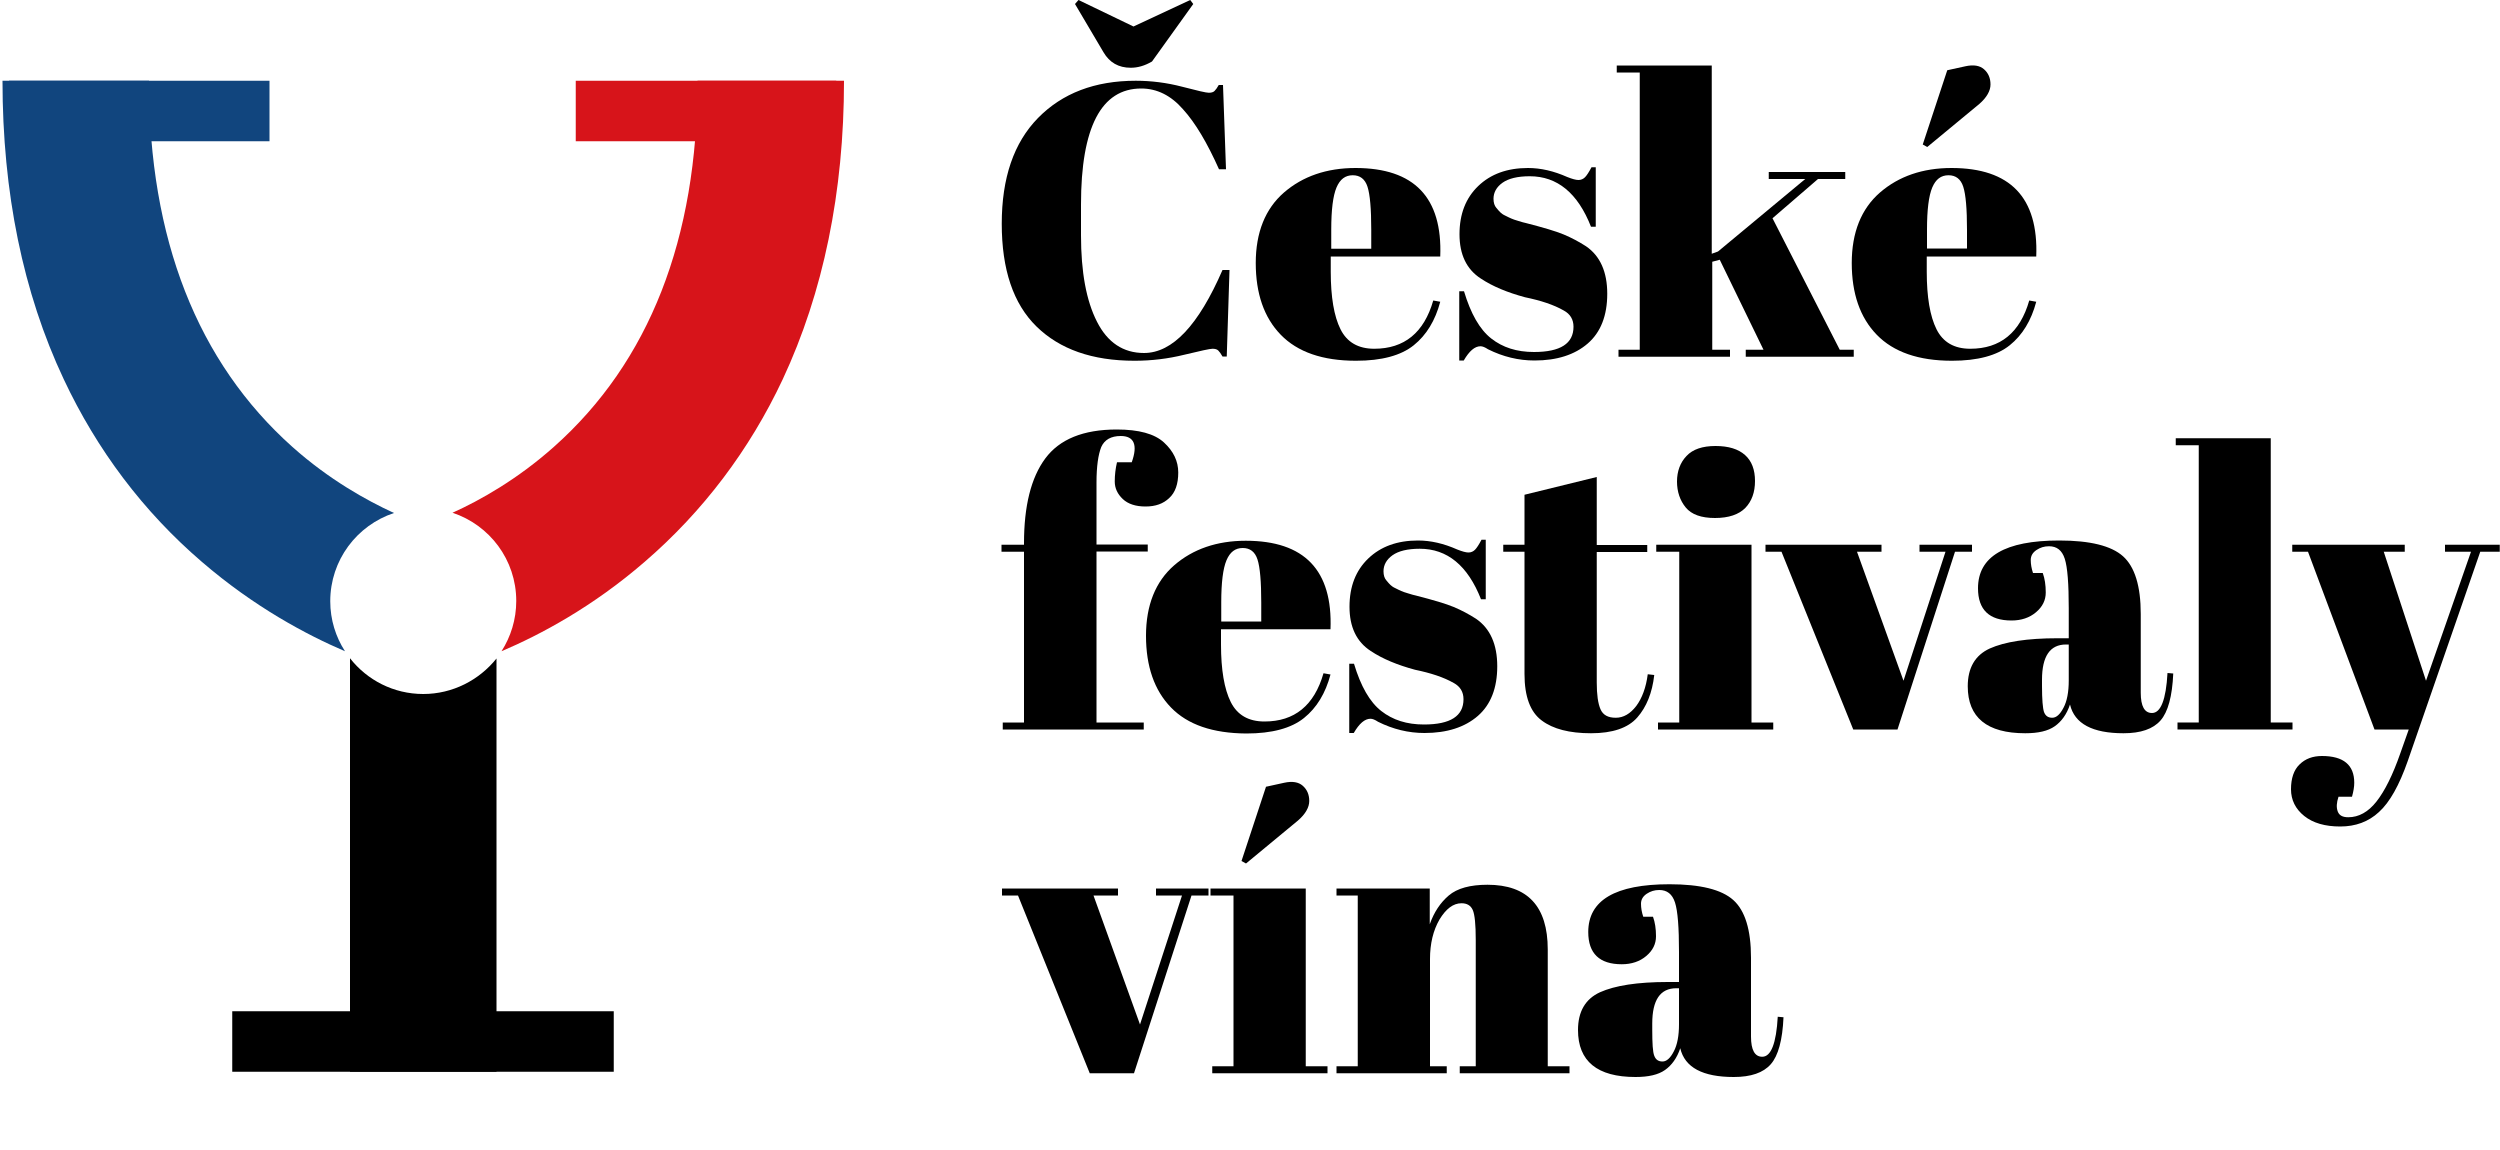 <?xml version="1.0" encoding="utf-8"?>
<!-- Generator: Adobe Illustrator 28.3.0, SVG Export Plug-In . SVG Version: 6.00 Build 0)  -->
<svg version="1.1" id="Vrstva_1" xmlns="http://www.w3.org/2000/svg" xmlns:xlink="http://www.w3.org/1999/xlink" x="0px" y="0px"
	 width="1000px" height="460px" viewBox="0 0 1000 460" style="enable-background:new 0 0 1000 460;" xml:space="preserve">
<style type="text/css">
	.st0{fill:#D7141A;}
	.st1{fill:#11457E;}
</style>
<path class="st0" d="M279,32.3c0,63.2-19.3,112.5-57.4,146.4c-14.6,13-29.5,21.4-40.6,26.4c14.8,4.9,25.5,18.8,25.5,35.3
	c0,7.4-2.2,14.3-5.9,20.1c15.5-6.6,36.4-17.7,57.3-35.8c23.3-20.1,41.9-44.7,55.2-73c16.2-34.7,24.5-74.8,24.5-119.4H279z"/>
<path class="st1" d="M132.1,240.5c0-16.5,10.7-30.4,25.5-35.3c-11.1-5.1-26-13.4-40.6-26.4C78.9,144.8,59.6,95.5,59.6,32.3H1
	c0,44.6,8.2,84.8,24.5,119.4c13.3,28.3,31.8,52.9,55.2,73c21,18.1,41.9,29.2,57.3,35.8C134.3,254.8,132.1,247.9,132.1,240.5z"/>
<path d="M169.3,277.6c-11.9,0-22.5-5.6-29.3-14.3v165.4h58.6V263.4C191.7,272,181.1,277.6,169.3,277.6z"/>
<g>
	<rect x="92.9" y="404.5" width="152.6" height="24.2"/>
</g>
<g>
	<rect x="230.3" y="32.3" class="st0" width="104.2" height="24.2"/>
</g>
<g>
	<rect x="3.6" y="32.3" class="st1" width="104.2" height="24.2"/>
</g>
<g>
	<path d="M456.5,35.4c-16,0-24.1,15.5-24.1,46.4v12.3c0,14.7,2.1,26.2,6.4,34.6c4.2,8.3,10.5,12.5,18.8,12.5
		c11.4,0,21.8-11.1,31.4-33.2h2.8l-1.1,34.6H489c-0.6-1.1-1.2-1.9-1.7-2.4c-0.5-0.5-1.3-0.7-2.3-0.7c-1,0-4.7,0.8-11.3,2.4
		c-6.5,1.6-13.1,2.4-19.9,2.4c-16.9,0-29.9-4.6-39.2-13.7c-9.3-9.1-13.9-22.8-13.9-41.1c0-18.3,4.8-32.4,14.5-42.3
		c9.7-9.9,22.7-14.9,39.1-14.9c6.3,0,12.5,0.8,18.6,2.4c6.1,1.6,9.6,2.4,10.6,2.4c1,0,1.8-0.2,2.3-0.7c0.5-0.5,1.1-1.3,1.7-2.4h1.7
		l1.2,33.7h-2.8c-4.7-10.5-9.4-18.5-14.4-24C468.4,38.2,462.8,35.4,456.5,35.4z M477.3,1.6l-16.5,23c-2.9,1.7-5.7,2.5-8.5,2.5
		c-4.9,0-8.5-2.1-10.9-6.2L430,1.6l1.4-1.6l22,10.6L476.1,0L477.3,1.6z"/>
	<path d="M512.3,133.9c-6.7-6.9-10-16.5-10-28.7s3.8-21.7,11.3-28.2c7.5-6.5,17.1-9.8,28.6-9.8c23.5,0,34.8,11.8,33.9,35.4h-43.8
		v6.1c0,10.1,1.3,17.8,3.9,23c2.6,5.2,7.1,7.8,13.5,7.8c12,0,19.9-6.4,23.6-19.3l2.8,0.5c-2,7.5-5.5,13.3-10.6,17.4
		c-5.1,4.1-12.8,6.2-23.1,6.2C529,144.3,519,140.8,512.3,133.9z M532.5,99.5h16v-7.6c0-8.4-0.5-14.1-1.5-17.2c-1-3.1-3-4.6-5.9-4.6
		c-3,0-5.1,1.6-6.5,4.9c-1.4,3.3-2.1,8.9-2.1,16.8V99.5z"/>
	<path d="M583.7,144.3v-27.8h1.9c2.7,9,6.3,15.3,10.9,18.9c4.6,3.6,10.2,5.4,17.1,5.4c10.6,0,15.8-3.4,15.8-10.1
		c0-2.9-1.3-5.1-3.9-6.5c-4-2.3-9.2-4-15.5-5.3c-7-1.9-12.9-4.3-17.7-7.5c-5.7-3.7-8.5-9.6-8.5-17.7c0-8.1,2.5-14.5,7.5-19.3
		c5-4.8,11.6-7.2,19.9-7.2c5.1,0,10.3,1.2,15.7,3.6c2,0.8,3.5,1.2,4.5,1.2c1,0,1.9-0.4,2.6-1.1c0.7-0.7,1.6-2.1,2.6-4h1.7v23.8h-1.9
		c-5.3-13.5-13.5-20.2-24.5-20.2c-4.9,0-8.5,0.9-10.9,2.6c-2.4,1.7-3.6,3.9-3.6,6.4c0,1.6,0.4,2.8,1.1,3.6c0.7,0.9,1.3,1.5,1.7,1.9
		c0.4,0.4,1.1,0.9,2,1.3c0.9,0.5,1.7,0.8,2.3,1.1c0.6,0.3,1.6,0.6,2.9,1c1.3,0.4,2.3,0.7,2.9,0.8c7,1.8,12.1,3.3,15.2,4.6
		c3.1,1.3,6.1,2.9,8.9,4.7c5.7,3.9,8.5,10.3,8.5,19c0,8.7-2.6,15.4-7.8,19.9c-5.2,4.5-12.3,6.8-21.3,6.8c-6.4,0-12.6-1.5-18.6-4.5
		c-1.2-0.8-2.2-1.2-3-1.2c-2.3,0-4.5,1.9-6.7,5.7H583.7z"/>
	<path d="M698.3,142.7v-2.8h7.1l-17.5-36l-3,0.8v35.2h7.1v2.8h-44.6v-2.8h8.5V29h-9.2v-2.8h38v75.3l2.5-0.9l34.9-29h-14.6v-2.8h30.6
		v2.8h-10.9L709,87.3l26.9,52.6h5.6v2.8H698.3z"/>
	<path d="M750.7,133.9c-6.7-6.9-10-16.5-10-28.7s3.8-21.7,11.3-28.2c7.5-6.5,17.1-9.8,28.6-9.8c23.5,0,34.8,11.8,33.9,35.4h-43.8
		v6.1c0,10.1,1.3,17.8,3.9,23c2.6,5.2,7.1,7.8,13.5,7.8c12,0,19.9-6.4,23.6-19.3l2.8,0.5c-2,7.5-5.5,13.3-10.6,17.4
		c-5.1,4.1-12.8,6.2-23.1,6.2C767.4,144.3,757.4,140.8,750.7,133.9z M769.1,57.8l9.8-29.7l7.3-1.6c3.2-0.7,5.7-0.3,7.4,1.2
		c1.7,1.5,2.6,3.5,2.6,6.1c0,2.5-1.5,5.2-4.5,7.8l-20.8,17.2L769.1,57.8z M786.8,99.5v-7.6c0-8.4-0.5-14.1-1.5-17.2
		c-1-3.1-3-4.6-5.9-4.6c-3,0-5.1,1.6-6.5,4.9c-1.4,3.3-2.1,8.9-2.1,16.8v7.6H786.8z"/>
	<path d="M448.3,174.4c-3.9,0-6.5,1.5-7.8,4.4c-1.2,3-1.9,7.7-1.9,14.2v24.8h20.5v2.8h-20.5V289h18.9v2.8h-56.4V289h8.5v-68.3h-9
		v-2.8h9v-0.6c0-14.9,2.8-26.2,8.5-33.9c5.7-7.7,15.2-11.6,28.6-11.6c8.8,0,15.1,1.7,18.9,5.2c3.8,3.5,5.7,7.5,5.7,12
		c0,4.6-1.2,8-3.6,10.2c-2.4,2.3-5.5,3.4-9.5,3.4c-3.9,0-7-1-9.1-3c-2.1-2-3.2-4.3-3.2-7c0-2.6,0.3-5.2,0.9-7.7h5.9
		C455.2,177.9,453.6,174.4,448.3,174.4z"/>
	<path d="M468.4,283c-6.7-6.9-10-16.5-10-28.7s3.8-21.7,11.3-28.2c7.5-6.5,17.1-9.8,28.6-9.8c23.5,0,34.8,11.8,33.9,35.4h-43.8v6.1
		c0,10.1,1.3,17.8,3.9,23c2.6,5.2,7.1,7.8,13.5,7.8c12,0,19.9-6.4,23.6-19.3l2.8,0.5c-2,7.5-5.5,13.3-10.6,17.4
		c-5.1,4.1-12.8,6.2-23.1,6.2C485.1,293.3,475.1,289.9,468.4,283z M488.5,248.6h16V241c0-8.4-0.5-14.1-1.5-17.2
		c-1-3.1-3-4.6-5.9-4.6c-3,0-5.1,1.6-6.5,4.9c-1.4,3.3-2.1,8.9-2.1,16.8V248.6z"/>
	<path d="M539.7,293.3v-27.8h1.9c2.7,9,6.3,15.3,10.9,18.9c4.6,3.6,10.2,5.4,17.1,5.4c10.6,0,15.8-3.4,15.8-10.1
		c0-2.9-1.3-5.1-3.9-6.5c-4-2.3-9.2-4-15.5-5.3c-7-1.9-12.9-4.3-17.7-7.5c-5.7-3.7-8.5-9.6-8.5-17.7c0-8.1,2.5-14.5,7.5-19.3
		c5-4.8,11.6-7.2,19.9-7.2c5.1,0,10.3,1.2,15.7,3.6c2,0.8,3.5,1.2,4.5,1.2c1,0,1.9-0.4,2.6-1.1c0.7-0.7,1.6-2.1,2.6-4h1.7v23.8h-1.9
		c-5.3-13.5-13.5-20.2-24.5-20.2c-4.9,0-8.5,0.9-10.9,2.6c-2.4,1.7-3.6,3.9-3.6,6.4c0,1.6,0.4,2.8,1.1,3.6c0.7,0.9,1.3,1.5,1.7,1.9
		c0.4,0.4,1.1,0.9,2,1.3c0.9,0.5,1.7,0.8,2.3,1.1c0.6,0.3,1.6,0.6,2.9,1c1.3,0.4,2.3,0.7,2.9,0.8c7,1.8,12.1,3.3,15.2,4.6
		c3.1,1.3,6.1,2.9,8.9,4.7c5.7,3.9,8.5,10.3,8.5,19c0,8.7-2.6,15.4-7.8,19.9c-5.2,4.5-12.3,6.8-21.3,6.8c-6.4,0-12.6-1.5-18.6-4.5
		c-1.2-0.8-2.2-1.2-3-1.2c-2.3,0-4.5,1.9-6.7,5.7H539.7z"/>
	<path d="M609.8,269.6v-48.9h-8.5v-2.8h8.5v-20l28.9-7.1v27.2h20.2v2.8h-20.2V273c0,4.9,0.5,8.4,1.5,10.7c1,2.3,3,3.4,6.1,3.4
		c3.1,0,5.8-1.6,8.2-4.7c2.3-3.1,3.9-7.3,4.6-12.7l2.6,0.3c-0.8,7.1-3.1,12.8-6.8,17c-3.7,4.2-9.9,6.3-18.5,6.3
		c-8.6,0-15.2-1.7-19.7-5.1C612.1,284.8,609.8,278.6,609.8,269.6z"/>
	<path d="M662.6,217.9h38V289h8.7v2.8h-46.1V289h8.5v-68.3h-9.2V217.9z M686,207.2c-5.5,0-9.4-1.4-11.7-4.2
		c-2.3-2.8-3.5-6.3-3.5-10.4c0-4.1,1.3-7.6,3.8-10.2c2.5-2.7,6.4-4,11.6-4c5.2,0,9.1,1.2,11.8,3.6c2.7,2.4,4,5.9,4,10.4
		s-1.3,8.1-3.9,10.8C695.5,205.8,691.5,207.2,686,207.2z"/>
	<path d="M706.2,220.7v-2.8h46.4v2.8h-9.8l18.6,51.6l16.8-51.6h-10.4v-2.8h21v2.8H782l-23,71.1h-17.7l-28.7-71.1H706.2z"/>
	<path d="M823,255.3h4.5v-12c0-9.8-0.5-16.4-1.6-19.8c-1.1-3.4-3.2-5-6.3-5c-1.9,0-3.5,0.5-5,1.5c-1.5,1-2.3,2.3-2.3,4
		c0,1.7,0.3,3.4,0.9,5.2h3.9c0.8,2.2,1.2,4.8,1.2,7.8c0,3.1-1.3,5.7-3.9,7.9c-2.6,2.2-5.9,3.3-9.8,3.3c-8.9,0-13.4-4.3-13.4-12.9
		c0-12.7,10.8-19.1,32.5-19.1c12.3,0,20.8,2.1,25.5,6.3c4.7,4.2,7.1,11.9,7.1,23.1v31.5c0,5.4,1.5,8.1,4.5,8.1c3.5,0,5.6-5.3,6.2-16
		l2.3,0.2c-0.4,9.1-2.1,15.4-5.1,18.8c-3,3.4-7.9,5.1-14.8,5.1c-12.4,0-19.6-3.8-21.4-11.5c-1.3,3.9-3.4,6.8-6.1,8.7
		c-2.7,1.9-6.6,2.8-11.8,2.8c-15.3,0-23-6.3-23-18.8c0-7.3,2.9-12.4,8.8-15.1C801.9,256.7,810.9,255.3,823,255.3z M817.6,284.8
		c0.6,1.6,1.7,2.3,3.3,2.3c1.6,0,3.1-1.3,4.5-4c1.4-2.6,2.1-6.3,2.1-10.9v-14.4h-1.1c-6.4,0-9.6,4.7-9.6,14.1v2.5
		C816.8,279.8,817.1,283.3,817.6,284.8z"/>
	<path d="M870.3,175.3h38V289h8.7v2.8H871V289h8.5V178.1h-9.2V175.3z"/>
	<path d="M916.9,220.7v-2.8h45v2.8h-8.4l16.9,51.6l18-51.6h-10.4v-2.8h21.9v2.8h-7.8l-29,83.7c-3.4,9.7-7.2,16.5-11.5,20.4
		c-4.2,3.9-9.4,5.8-15.5,5.8c-6.1,0-10.9-1.4-14.4-4.2c-3.5-2.8-5.3-6.4-5.3-10.7s1.1-7.7,3.4-9.9c2.3-2.3,5.3-3.4,9-3.4
		c8.6,0,12.9,3.6,12.9,10.7c0,1.6-0.3,3.4-0.9,5.6h-5.4c-0.8,2.4-0.9,4.3-0.3,5.9c0.6,1.6,2,2.3,4.2,2.3c4.2,0,8-2.1,11.3-6.3
		c3.3-4.2,6.5-10.6,9.5-19.2l3.4-9.6h-13.7l-26.6-71.1H916.9z"/>
	<path d="M400.8,358.2v-2.8h46.4v2.8h-9.8l18.6,51.6l16.8-51.6h-10.4v-2.8h21v2.8h-6.8l-23,71.1h-17.7l-28.7-71.1H400.8z"/>
	<path d="M484.3,355.4h38v71.1h8.7v2.8h-46.1v-2.8h8.5v-68.3h-9.2V355.4z M496.6,344.4l9.8-29.7l7.3-1.6c3.2-0.7,5.7-0.3,7.4,1.2
		c1.7,1.5,2.6,3.5,2.6,6.1c0,2.5-1.5,5.2-4.5,7.8l-20.8,17.2L496.6,344.4z"/>
	<path d="M534.5,355.4h37.4v14.3c1.7-4.8,4.2-8.6,7.6-11.5c3.4-2.9,8.6-4.3,15.5-4.3c16,0,24.1,8.6,24.1,25.9v46.7h8.7v2.8h-43.9
		v-2.8h6.4v-50.5c0-6.2-0.4-10.2-1.2-12c-0.8-1.8-2.3-2.7-4.5-2.7c-3.3,0-6.2,2.2-8.8,6.5c-2.5,4.3-3.8,9.6-3.8,15.8v42.9h6.7v2.8
		h-44.1v-2.8h8.5v-68.3h-8.5V355.4z"/>
	<path d="M667.1,392.8h4.5v-12c0-9.8-0.5-16.4-1.6-19.8c-1.1-3.4-3.2-5-6.3-5c-1.9,0-3.5,0.5-5,1.5c-1.5,1-2.3,2.3-2.3,4
		c0,1.7,0.3,3.4,0.9,5.2h3.9c0.8,2.2,1.2,4.8,1.2,7.8c0,3.1-1.3,5.7-3.9,7.9c-2.6,2.2-5.9,3.3-9.8,3.3c-8.9,0-13.4-4.3-13.4-12.9
		c0-12.7,10.8-19.1,32.5-19.1c12.3,0,20.8,2.1,25.5,6.3c4.7,4.2,7.1,11.9,7.1,23.1v31.5c0,5.4,1.5,8.1,4.5,8.1c3.5,0,5.6-5.3,6.2-16
		l2.3,0.2c-0.4,9.1-2.1,15.4-5.1,18.8c-3,3.4-7.9,5.1-14.8,5.1c-12.4,0-19.6-3.8-21.4-11.5c-1.3,3.9-3.4,6.8-6.1,8.7
		c-2.7,1.9-6.6,2.8-11.8,2.8c-15.3,0-23-6.3-23-18.8c0-7.3,2.9-12.4,8.8-15.1C646,394.2,655,392.8,667.1,392.8z M661.7,422.3
		c0.6,1.6,1.7,2.3,3.3,2.3c1.6,0,3.1-1.3,4.5-4c1.4-2.6,2.1-6.3,2.1-10.9v-14.4h-1.1c-6.4,0-9.6,4.7-9.6,14.1v2.5
		C660.9,417.3,661.1,420.8,661.7,422.3z"/>
</g>
</svg>
